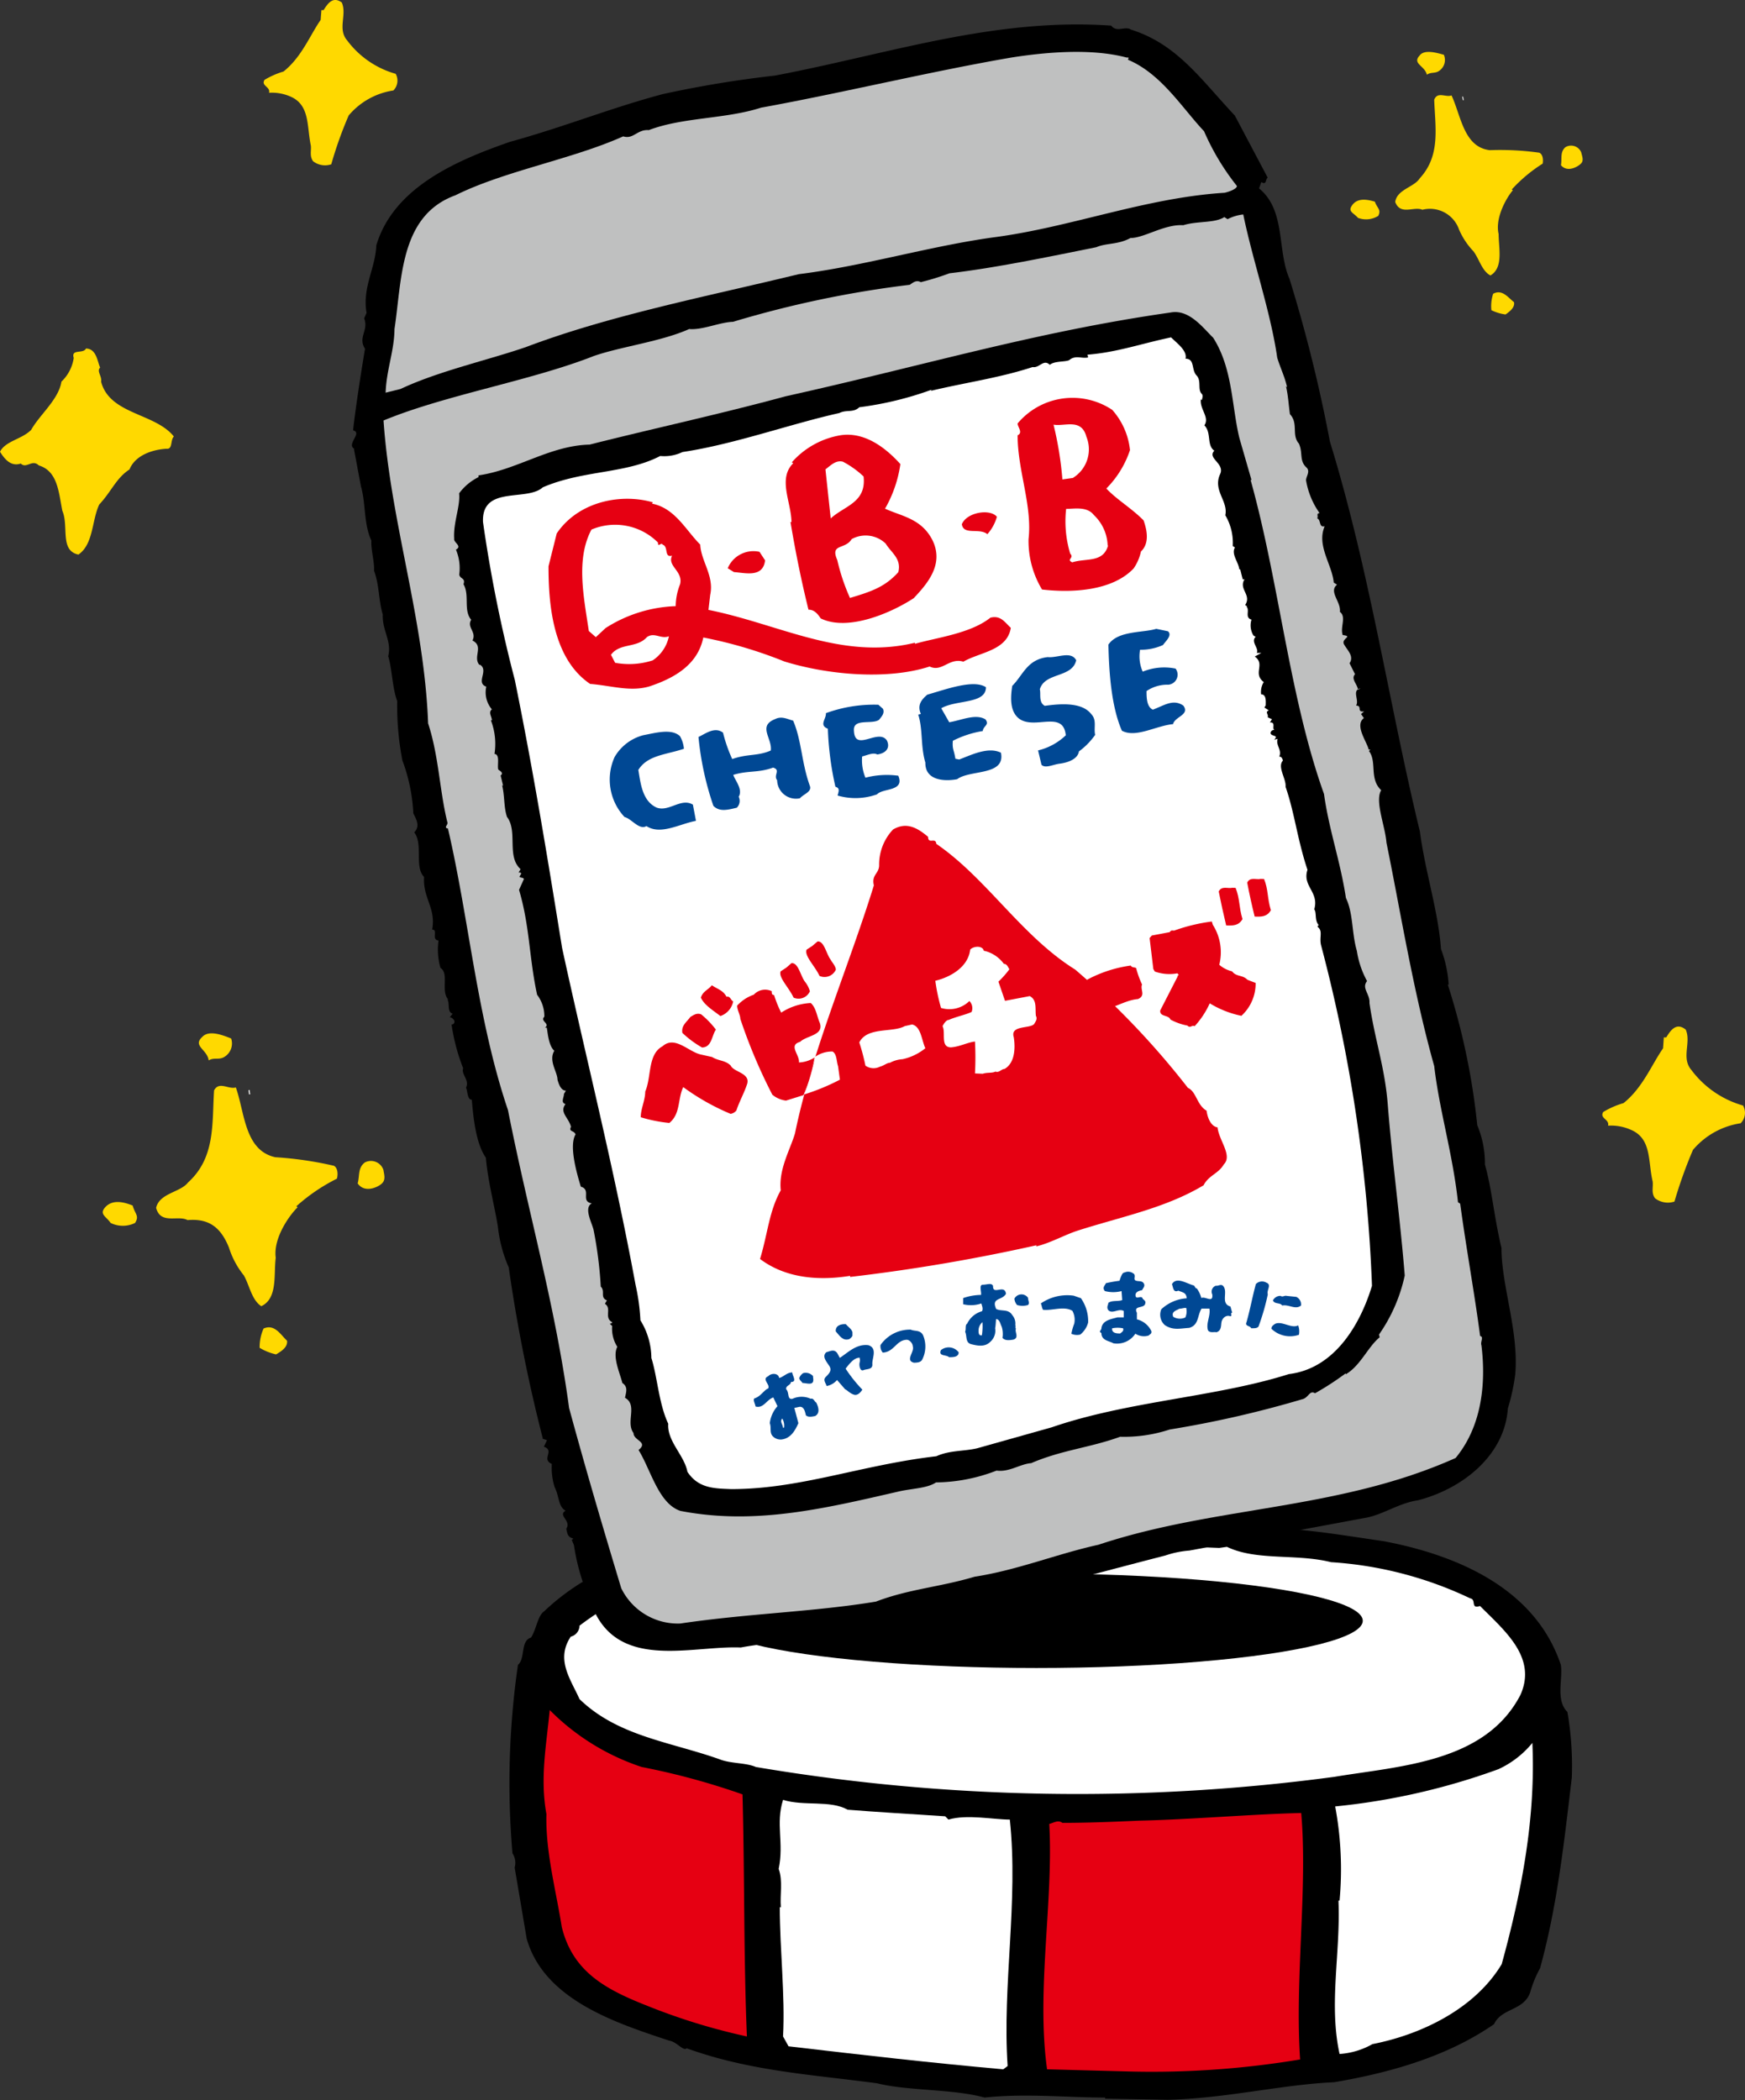 <svg xmlns="http://www.w3.org/2000/svg" viewBox="0 0 159.29 191.72"><rect x="0" y="0" width="159.29" height="191.72" fill="#333333" stroke="none"/><defs><style>.cls-1{fill:#fff;}.cls-2{fill:#e60012;}.cls-3{fill:#ffd900;}.cls-4{fill:#bfc0c0;}.cls-5{fill:#004894;}</style></defs><g id="レイヤー_2" data-name="レイヤー 2"><g id="レイヤー_2-2" data-name="レイヤー 2"><path d="M107.68,139c3.3-1,6.6,1.2,10.1.6,2.8.2,5.7.7,8.5,1.1,6.9,1.3,13.9,4.4,16.2,11.3.2,1.3-.5,3.2.6,4.3a28.81,28.81,0,0,1,.4,6c-.7,5.8-1.3,11.6-2.9,17.4a10.2,10.2,0,0,0-.9,2.2c-.6,1.7-2.6,1.4-3.3,2.9-4.2,2.9-9.3,4.4-14.6,5.3-4.7.2-10,1.5-15.2,1.6l-5.7-.1v-.1c-3.5,0-7.3-.4-11,0-2.9-.8-7-.6-9.8-1.3-5.9-.8-11.6-1.1-17.4-3.2-.3.3-.9-.6-1.6-.7-4.8-1.6-11.4-3.7-13-9.3l-1.1-6.5a1.58,1.58,0,0,0-.2-1.3,75.15,75.15,0,0,1,.5-17.2c.7-.6.2-2.2,1.2-2.5.5-.8.6-2,1.2-2.4,6.6-6.3,16.9-7.3,25.9-8C86.08,138.92,97.18,137.72,107.68,139Z"/><path class="cls-1" d="M112,141.22c2.7,1.3,6.3.6,9.5,1.4a34.59,34.59,0,0,1,12.7,3.3c.6.1,0,1,.9.7,2.3,2.3,5.2,4.7,3.7,8.1-3.2,6.2-11,6.5-17,7.5a176.12,176.12,0,0,1-52.8-.9c-.9-.4-2.3-.3-3.3-.7-4.5-1.6-9.3-2.1-12.8-5.5-.8-1.8-2.2-3.6-.8-5.7a1.05,1.05,0,0,0,.8-1,26.44,26.44,0,0,1,10.8-4.9,21.76,21.76,0,0,1,8-1.4c1-.7,2.4.1,3.3-.6,4.8-.4,11.2,0,16.1-.7,1.1.4,2.5,0,3.9,0,5.9-.2,10.9.3,16.3.5Z"/><path class="cls-2" d="M58.58,161.32a65.27,65.27,0,0,1,9.2,2.5c.2,7.7.1,14.9.4,22.1a56.4,56.4,0,0,1-9.1-2.8c-3.8-1.5-6.8-3.1-7.8-7.2-.5-3.2-1.5-6.9-1.4-10.3-.6-3.3,0-6.3.3-9.5A21.16,21.16,0,0,0,58.58,161.32Z"/><path class="cls-1" d="M139.88,159.12c.3,6.7-.9,13.3-2.8,20.2-2.4,4-7.2,6.4-11.8,7.3a7,7,0,0,1-3,.9c-1-4.6.1-9.2-.1-14h.1a31.24,31.24,0,0,0-.4-8.6,61,61,0,0,0,14.9-3.4A8.68,8.68,0,0,0,139.88,159.12Z"/><path class="cls-1" d="M77.38,165.22c2.5.2,5.8.4,8.9.6l.3.3c1.7-.5,4.1,0,5.6,0,.8,7.5-.7,15.1-.2,22.5l-.4.3c-6.7-.6-12.8-1.3-19.6-2.1l-.5-.9c.2-3.7-.3-8-.3-11.8h.1c-.1-1.1.2-2.4-.2-3.5.5-2.4-.3-4.1.4-6.3C73.38,164.92,75.78,164.32,77.38,165.22Z"/><path class="cls-2" d="M118.78,165.52c.6,6.9-.6,15.2-.1,22.5a82,82,0,0,1-15.5,1.1l-7.6-.2c-1-7.2.6-15.4.2-22.4.4-.1.8-.4,1.2-.1,2.4,0,4.7-.1,7-.2C108.58,166.12,114.38,165.62,118.78,165.52Z"/><path class="cls-3" d="M153.88,94c.52,1.18-.44,2.58.52,3.69a8.92,8.92,0,0,0,4.71,3.24,1.34,1.34,0,0,1-.22,1.62,7.07,7.07,0,0,0-4.35,2.43,42.08,42.08,0,0,0-1.69,4.72,1.92,1.92,0,0,1-1.77-.3c-.37-.51-.15-1-.22-1.54-.44-1.85-.07-3.91-2-4.72a4.44,4.44,0,0,0-2.07-.37c.15-.59-.8-.66-.44-1.25a7.64,7.64,0,0,1,1.85-.81c1.76-1.4,2.58-3.54,3.61-5l.07-1h.22C152.48,94.1,153,93.29,153.88,94Z"/><path class="cls-3" d="M31.2.23c.49,1.11-.41,2.42.49,3.46a8.36,8.36,0,0,0,4.43,3.05,1.28,1.28,0,0,1-.21,1.52,6.61,6.61,0,0,0-4.08,2.28A35.92,35.92,0,0,0,30.24,15a1.78,1.78,0,0,1-1.66-.28c-.35-.48-.14-1-.21-1.45C28,11.51,28.3,9.57,26.5,8.81a4.19,4.19,0,0,0-1.94-.34c.14-.56-.76-.63-.41-1.18a7.45,7.45,0,0,1,1.73-.76c1.66-1.32,2.42-3.32,3.39-4.71l.07-.9h.2C29.89.37,30.37-.39,31.2.23Z"/><path class="cls-3" d="M9.14,33.56c-.34.34.18.77.09,1.29.78,3,4.92,2.85,6.64,5-.34.34-.08,1.2-.69,1.12-1.29.08-2.84.6-3.36,1.89-1.21.78-1.64,2-2.76,3.2-.69,1.46-.52,3.62-1.9,4.57-1.73-.35-.86-2.59-1.47-4-.34-1.72-.43-3.62-2.15-4.14-.61-.6-1.13.34-1.64-.17C1,42.62.43,41.93,0,41.24c.52-1,2-1.13,2.85-2,.77-1.38,2.5-2.76,2.76-4.4a3.73,3.73,0,0,0,1.12-2.16c-.26-.86.86-.34,1.12-.86C8.8,31.83,8.89,33,9.14,33.56Z"/><ellipse cx="94.61" cy="147.97" rx="29.79" ry="4.31"/><path d="M70.75,6.9c10.5-2,20-5.3,30.69-4.56.5.67,1.27,0,1.79.36,4.24,1.33,6.4,4.57,9.49,7.85l3,5.67c-.22.14-.08.72-.58.4l-.21.58c2.46,2,1.63,5.64,2.78,8.26a135,135,0,0,1,3.69,14.86c3.64,11.82,5.4,24,8.21,35.58.51,3.82,1.67,7.22,1.93,10.75a11.08,11.08,0,0,1,.7,3.24l-.08,0a62.93,62.93,0,0,1,2.69,12.84,9,9,0,0,1,.7,3.59c.65,2.3.83,4.8,1.51,7.61,0,3.5,1.59,7.58,1.26,11.52a18.69,18.69,0,0,1-.68,3.14c-.27,4.18-4,7.29-8.2,8.38-1.73.25-3.18,1.3-4.73,1.59l-16.14,3a8.89,8.89,0,0,0-2.19.45c-5,1.29-8.66,2.28-13.63,3.57,0,.62-.71-.09-.91.48a48.84,48.84,0,0,1-5,1,27.64,27.64,0,0,1-3.66.71c-.14.13-1,.59-1.45.36-4.39,1.94-9.3,1.38-14.11,2.28-4.57-.2-11.55,2.28-13.72-4.2a19.49,19.49,0,0,1-1.51-5.15l-.2-.48a.29.29,0,0,0,.14-.12c-.54-.13-.54-.48-.64-.89.5-.74-.81-1.21-.06-1.65-.68-.36-.58-1.35-1-2.14a6,6,0,0,1-.26-2.13c-1-.44.31-1.21-.72-1.57l.28-.6-.46-.15.08,0a145.29,145.29,0,0,1-3.11-15.62A12.56,12.56,0,0,1,45.45,112c-.32-2-.9-4.08-1.1-6.31-.9-1.27-1.15-3.66-1.28-5.29-.43,0-.37-.79-.53-1.1.35-.69-.46-1.2-.26-1.77a17.74,17.74,0,0,1-1.06-4c.26,0,.28-.24.26-.32a.55.55,0,0,0-.42-.34l.26-.33c-.54-.13-.24-1-.48-1.28l.08,0c-.71-.79.1-2.39-.71-2.89a6,6,0,0,1-.18-2.5c-.7-.09,0-1-.58-1,.36-2-.86-2.85-.74-4.81-.91-.92-.06-3-.9-4.07.62-.59.1-1.34-.08-1.73a16,16,0,0,0-1-4.84A26.13,26.13,0,0,1,36.26,64c-.44-1.12-.48-3-.82-4.09.34-1.4-.56-2.31-.5-3.82-.38-1.22-.3-2.64-.8-4,.06-.8-.29-1.86-.24-2.74-.71-1.5-.51-3.47-.95-4.94L32.31,41l.08,0c-.86-.4.75-1.49-.16-1.71.24-2.16.71-5.17,1.09-7.45-.68-1.06.36-1.66-.08-2.78l.22-.49c-.4-2.36.81-4.05.89-6.17,1.56-5.2,7.09-7.68,12.2-9.45,5-1.38,9.3-3.13,14-4.37A100.67,100.67,0,0,1,70.75,6.9Z"/><path class="cls-4" d="M92.34,5.25c3-.47,7.21-.87,10.49,0l.16,0c.1.06-.12.2.06.24,3,1.3,4.9,4.42,6.86,6.49a22.2,22.2,0,0,0,3,5c0,.27-.72.53-1.13.62-7.22.45-14.06,3.16-21.09,4.07-5.86.81-11.89,2.63-17.77,3.36C64.56,27.06,55.68,28.78,48,31.69c-3.46,1.19-8,2.2-11.43,3.82l-1.37.34c.08-2.13.79-3.79.81-5.81.69-4.54.47-10.36,5.56-12.21,4.49-2.23,10.63-3.28,15.32-5.38.92.3,1.29-.66,2.33-.57,3.12-1.19,7-1,10.25-2.05C76.76,8.51,84.89,6.53,92.34,5.25Z"/><path class="cls-4" d="M66.91,29.38A96.06,96.06,0,0,1,83.05,26c.22-.14.57-.49,1-.24a23.27,23.27,0,0,0,2.62-.81c4.14-.48,9.09-1.51,13.4-2.38.93-.4,2-.22,3.12-.84,1.27,0,3.1-1.28,4.83-1.17,1.27-.4,2.86-.17,3.74-.74l.3.19a4,4,0,0,1,1.43-.43c.85,4.17,2.51,8.93,3.1,13.08.36,1.14.64,1.6.9,2.68l-.1-.07c.2.83.24,1.7.36,2.54.8.86.12,1.9.82,2.69.39.87,0,1.57.71,2.2.34.35-.06.8-.06,1.15a7.22,7.22,0,0,0,1.24,3c-.34,0-.1.28-.22.49.36.08.12.84.68.71-.76,1.76.69,3.51.83,5.14l.3.19c-.79.63.38,1.57.26,2.48.62.46,0,1.4.26,2.12,1,.12-.18.31.12.85s.94,1.08.5,1.72l.5,1c-.4.45.23.91.27,1.43l.22-.14c-.81.19-.08,1.07-.39,1.58.61,0,0,.62.73.53l-.28.24.26.37c-.87.65.26,2.13.44,2.87l.16,0-.14.13c.76,1,0,2.53,1.12,3.58-.6,1,.36,3.24.48,4.79,1.31,6.42,2.43,13.51,4.36,20.4.46,4,1.69,8,2.17,12.43l.2.13c.54,4,1.32,8.26,1.82,12.08.37.09,0,.52.12.85.44,3.57,0,7.44-2.36,10.29-10.77,4.81-21.87,4.35-32.6,7.92-3.81.84-7.37,2.31-11.31,2.92-3.18.95-6,1.12-9,2.27-5.66.94-11.67,1.08-17.85,2A5.75,5.75,0,0,1,56.71,145c-1.75-5.8-3.24-10.86-4.76-16.45-1.29-9.5-3.66-17.51-5.58-27.2C43.55,93,42.85,84.09,40.89,75.64c-.45-.07.08-.37-.06-.6-.71-2.9-.77-6-1.75-9-.36-9.55-3.43-18.35-4.07-27.65,5.65-2.34,13.44-3.62,19.2-5.89,2.52-.87,6.16-1.32,8.7-2.46C64.11,30.15,65.72,29.41,66.91,29.38Z"/><path d="M71.72,36.18c12.7-2.82,22.86-5.9,35.14-7.65,1.71-.33,3,1.46,3.88,2.3,1.79,2.8,1.69,6.24,2.39,9.14l1.11,3.85-.08,0c2.61,9.35,3.53,19.81,6.7,28.67.46,3.31,1.49,6.12,2,9.49.68,1.41.52,3.2,1,4.84a8.37,8.37,0,0,0,.93,2.75c-.53.65.28,1.16.22,2,.5,3.47,1.42,5.87,1.68,9.4.42,5.24,1.12,10.24,1.54,15.48a14.88,14.88,0,0,1-2.35,5.39l.06.25c-1.07.87-1.76,2.61-3.1,3.38l0-.09a26,26,0,0,1-2.8,1.82c-.5-.31-.59.41-1.15.54a97.4,97.4,0,0,1-12.12,2.77,13.29,13.29,0,0,1-4.52.66c-2.74,1-5.34,1.21-8.12,2.41-1,.07-2,.84-3.16.68a15.73,15.73,0,0,1-5.53,1.08c-.81.55-2.25.55-3.46.84-6.7,1.54-13.06,3.08-19.87,1.76-2-.67-2.69-3.73-3.82-5.56.93-.75-.46-.85-.46-1.55-.74-1,.41-2.55-.78-3.22.12-.56.28-1-.24-1.35-.22-.91-.93-2.4-.46-3.3a3.1,3.1,0,0,1-.47-1.9l-.22-.21c.08,0,.24-.06.22-.14-.78-.43,0-1.24-.66-1.68l.18-.31c-.66-.27-.12-.84-.56-1.26a37.19,37.19,0,0,0-.66-5.19c-.16-.66-.91-2-.16-2.41-1.07-.18,0-1.24-1-1.52-.42-1.38-1.08-3.76-.48-4.78-.18-.4-.64-.2-.42-.69-.2-.83-1.08-1.31-.5-2.07-.46-.15-.14-.58-.14-.93l.18-.3c-.5,0-.68-.71-.77-1,0-.7-.84-1.72-.29-2.64-.55-.48-.61-1.78-.69-2.11l-.16,0c.5-.38-.48-.58-.06-1a3.22,3.22,0,0,0-.66-2c-.74-3.41-.66-6.23-1.65-9.58l.45-1c-.12-.14-.29-.1-.39-.17s.41-.44-.1-.41l.18-.31c-1.3-1.17-.23-3.44-1.24-4.77-.3-.89-.2-1.88-.44-2.87l.08,0-.22-.91c.36-.27-.2-.48-.22-.56-.1-.42.18-1.36-.34-1.41a6,6,0,0,0-.33-3.07l.09,0c0-.35-.35-.71,0-1a2.39,2.39,0,0,1-.51-2.07c-1-.36.25-1.46-.56-2l-.08,0c-.6-.73.44-1.68-.62-2.21.4-.8-.54-1.18-.12-1.9-.73-.87-.12-2.25-.7-3.24.2-.58-.29-.46-.39-.87a4.39,4.39,0,0,0-.3-2.29c.61-.33-.24-.65-.16-1-.1-1.46.57-2.94.45-4.14a4.88,4.88,0,0,1,1.77-1.48l0-.16c3.54-.51,6.5-2.72,10.14-2.81C59.56,39.14,65.64,37.83,71.72,36.18Z"/><path class="cls-1" d="M62.3,41.27c4.77-.72,9.86-2.57,14.31-3.56.68-.34,1.28,0,1.83-.53a30.6,30.6,0,0,0,6.6-1.6l-.06.1c3.06-.74,6.28-1.18,9.28-2.17.62.12,1-.77,1.57-.2.42-.37,1.39-.25,1.77-.43.56-.49,1.17-.11,1.73-.25l-.06-.25c2.68-.21,4.87-1,7.63-1.58.56.56,1.49,1.21,1.32,1.95.87,0,.51,1,1,1.52s.06,1.3.5,1.71c.12.15,0,.44,0,.54l-.1-.06c-.12.9.82,1.64.32,2.37.68.71.18,1.8.91,2.32-.69.69,1,1.17.52,2.15-.67,1.48.76,2.45.48,3.74a4.93,4.93,0,0,1,.68,2.81l.2.13c-.36.61.32,1.32.4,2l.08,0,.23.91.16,0c-.55.92.68,1.41.06,2.35l.2.13-.08,0c.34.36-.19,1,.46,1.2a1.78,1.78,0,0,0,.18,1.45l.2.12c-.48.47.34,1.06.1,1.47.16,0,.26,0,.42,0l-.6.33c1,.71-.22,1.54.82,2.33a1.72,1.72,0,0,0-.24,1.12c.5,0,.42.68.42,1l-.12.21.4.25c-.38.18,0,.35-.1.64l.39.17-.19.3c.59-.05.14.58.43.69a.31.31,0,0,0-.37.26c0,.35.81.16.33.62l.32-.07c-.2.57.42,1,.14,1.63.24-.06.32.27.34.35-.54.57.32,1.67.24,2.39.82,2.35,1.06,4.74,2,7.58-.49,1.51,1.08,2,.62,3.61.24.29,0,1.05.44,1.47-.1-.06-.08,0-.14.12.52.4.14.93.32,1.68a142.24,142.24,0,0,1,4.65,31.1c-1,3.3-3.28,7.54-7.59,8.06C111,127.56,103,127.9,96,130.31l-6.79,1.91c-1.2.29-2.51.17-3.74.73-6.88.8-12.4,3-18.72,3-1.55-.06-3-.06-4-1.58-.28-1.51-1.87-2.79-1.75-4.39-.86-1.81-1-4.32-1.54-6a6.62,6.62,0,0,0-1-3.44,18.68,18.68,0,0,0-.44-3.22c-2-10.82-4.56-20.87-6.71-30.78-1.36-8.42-2.6-16-4.31-24.44a128.44,128.44,0,0,1-2.91-14.44c-.14-3.38,4-1.84,5.46-3.17,3.7-1.59,7.54-1.21,10.72-2.86A3.83,3.83,0,0,0,62.3,41.27Z"/><path class="cls-2" d="M69.84,51.16C69.65,52.78,68,52.29,67,52.23l-.57-.35a2.54,2.54,0,0,1,2.9-1.5Z"/><path class="cls-2" d="M85.13,49.34c-1-2-2.82-2.2-4.34-2.9a11.41,11.41,0,0,0,1.4-4.07c-1.42-1.58-3.31-2.94-5.42-2.64a7.6,7.6,0,0,0-4.49,2.48l.13.08c-1.43,1.41-.18,3.56-.16,5.37l-.09,0c.46,2.76,1,5.41,1.64,8,.51,0,.81.34,1.12.8,2.48,1.21,6.43-.5,8.49-1.85C84.64,53.3,86.19,51.54,85.13,49.34Zm-9.78-6.49c.44-.32.93-.87,1.59-.7a8.35,8.35,0,0,1,1.89,1.35c.27,2.39-1.74,2.67-3,3.83ZM82,52.24c-1.23,1.36-2.48,1.77-4.41,2.35a18.26,18.26,0,0,1-1.16-3.46c-.68-1.54.72-.92,1.31-1.91a2.64,2.64,0,0,1,3.11.41C81.36,50.47,82.31,51,82,52.24Z"/><path class="cls-2" d="M91,47.18a4,4,0,0,1-.87,1.59c-.72-.61-2.17.13-2.33-.91C88.26,46.75,90.39,46.43,91,47.18Z"/><path class="cls-2" d="M103.15,41.09a6.55,6.55,0,0,0-1.62-3.67,6.54,6.54,0,0,0-8.64,1.24c0,.33.52.84,0,1.08,0,3.22,1.35,6.41,1,9.47a8.56,8.56,0,0,0,1.23,4.61c2.67.31,6.38.16,8.36-1.92a4.33,4.33,0,0,0,.67-1.55c.76-.72.59-1.85.24-2.84-1.1-1.12-2.42-1.87-3.4-2.91A9,9,0,0,0,103.15,41.09Zm-2,8.71c-.45,1.61-2,1.13-3.27,1.54-.59-.28.22-.37-.19-.8a10.25,10.25,0,0,1-.37-4.08c.74,0,1.91-.25,2.53.56A4,4,0,0,1,101.11,49.8Zm-3.17-6.17-1,.14a31.46,31.46,0,0,0-.81-5c1,.19,2.55-.62,3,1.1A3.06,3.06,0,0,1,97.94,43.63Z"/><path class="cls-2" d="M90.41,56.39c-1.84,1.47-5,1.83-6.89,2.39l0-.1c-6.68,1.62-12.36-1.7-18.85-3l.16-1.37c.38-1.73-.84-3.07-.91-4.59-1.32-1.32-2.3-3.33-4.4-3.74l.07-.12c-2.89-.84-6.79-.09-8.77,2.84l-.75,3c0,3.37.35,8.41,3.8,10.74,1.93.15,3.67.75,5.43.22,2.31-.77,4.4-2,4.9-4.46a40.2,40.2,0,0,1,7.4,2.19c4.09,1.26,9.48,1.69,13.26.46,1.13.55,1.79-.84,3.08-.44,1.48-.87,4-1,4.33-3.09C91.7,56.79,91.35,56.16,90.41,56.39Zm-30.83,3.9a7,7,0,0,1-3.43.22l-.38-.73c.83-1.12,2.35-.57,3.29-1.62.69-.47,1.25.21,2-.07A3.47,3.47,0,0,1,59.58,60.29Zm2.5-6.95a5.53,5.53,0,0,0-.4,2,12.63,12.63,0,0,0-6.4,2l-.89.83-.64-.56c-.47-3.16-1.19-6.56.24-9.26a5.52,5.52,0,0,1,6.07,1.18c0,.51.28-.07.44.2.54.18.1,1.21.85,1C60.88,51.69,62.38,52.14,62.08,53.34Z"/><path class="cls-5" d="M62.07,67.21a2.74,2.74,0,0,1,.36,1.15c-1.63.55-3.31.57-4.16,1.93.2,1.18.35,2.84,1.67,3.44,1.12.42,2.23-.92,3.31-.27l.28,1.48c-1.53.29-3.22,1.32-4.52.48-.67.39-1.35-.67-2-.83a5,5,0,0,1-.91-5.47,4.27,4.27,0,0,1,2.63-2C59.81,66.92,61.3,66.48,62.07,67.21Z"/><path class="cls-5" d="M66,66.89a13.68,13.68,0,0,0,.84,2.41c1.4-.5,2.3-.25,3.52-.78.15-1.11-1.22-2.24.4-2.87.6-.3,1.09,0,1.64.14.78,1.82.76,3.82,1.52,5.94.23.56-.57.76-.9,1.15a1.72,1.72,0,0,1-2.08-1.65c-.37-.45.36-.94-.37-1.15-1.39.5-2.22.24-3.63.66.1.43.91,1.31.49,2a.87.87,0,0,1-.17,1c-.87.21-1.59.39-2.14-.17a27.32,27.32,0,0,1-1.36-6.29C64.31,67.05,65.22,66.29,66,66.89Z"/><path class="cls-5" d="M106.61,57.63c.43.36-.2.9-.45,1.26a4.93,4.93,0,0,1-2.09.43,3.44,3.44,0,0,0,.24,2,5.2,5.2,0,0,1,3-.28.92.92,0,0,1-.65,1.47,3.4,3.4,0,0,0-2,.58c0,.54,0,1.45.58,1.7,1.08-.41,1.86-1,2.78-.37.62.85-.78,1-.94,1.69-1.57.15-3.4,1.29-4.67.6-1-2.28-1.18-5.56-1.23-7.86.87-1.29,3.12-1.06,4.37-1.44Z"/><path class="cls-5" d="M98.24,60.28c-.37,1.63-2.86,1.08-3.32,2.65.11.44-.13,1.19.45,1.51,1.39-.19,3.37-.36,4.23.74.55.56.22,1.25.37,1.91a6.44,6.44,0,0,1-1.48,1.51c-.1.64-.86,1-1.75,1.12-.58.06-1.32.47-1.67.1l-.31-1.31a5.53,5.53,0,0,0,2.53-1.38c-.23-2.33-2.82-.48-4.25-1.51-.93-.7-.77-2.12-.64-3,1-1,1.35-2.41,3.24-2.63C96.5,60.09,97.77,59.39,98.24,60.28Z"/><path class="cls-5" d="M80.6,64.71c.19.42-.16.74-.35,1-.64.47-2.4-.18-2.3,1,.08,2,2.22-.24,3,.88.32.62,0,1.17-.87,1.29-.38-.21-.91.07-1.38.18A4.11,4.11,0,0,0,79,71a7.76,7.76,0,0,1,3-.18c.61,1.46-1.41,1.11-1.94,1.7a5.83,5.83,0,0,1-3.6.11c.08-.34.25-.68-.2-.8a28.22,28.22,0,0,1-.69-5.3c-.84-.33-.13-.89-.18-1.42a12.81,12.81,0,0,1,4.79-.77Z"/><path class="cls-5" d="M90,62.74c0,1.55-2.68,1.12-4.08,1.92l.73,1.28c1.13-.19,2.42-.81,3.31-.26.38.52-.2.58-.25,1.06a9.3,9.3,0,0,0-2.73.89c-.07.79.11.82.23,1.64l.35.07c1.16-.44,2.66-1.19,3.81-.62.43,2.13-2.83,1.53-4,2.42-1.22.22-2.93.1-2.9-1.52-.45-1.51-.21-3-.65-4.38l.24-.06c-.37-.84.1-1.34.59-1.76C86.4,62.92,88.88,62,90,62.74Z"/><path class="cls-2" d="M84.72,76.4c0,.72.69,0,.75.64,4.6,3.15,7.76,8.41,12.68,11.48a74.45,74.45,0,0,1,10.29,10.8c.77.34.81,1.57,1.7,2.08.09.71.44,1.46,1,1.52.13,1.21,1.39,2.57.57,3.39-.48.84-1.39,1-1.84,1.9-3.5,2.1-7.57,2.88-11.52,4.15-1.19.39-2.46,1.12-3.75,1.43l0-.1a165.94,165.94,0,0,1-17,2.89l0-.1c-2.54.41-5.71.35-8.22-1.54.71-2.35.82-4.35,1.89-6.27-.21-1.93.88-3.75,1.3-5.2,1.52-7.44,4.91-15.23,7.2-22.64-.24-1,.51-1.06.48-1.89a4.66,4.66,0,0,1,1.27-3.21C82.76,75,83.76,75.59,84.72,76.4Z"/><path class="cls-5" d="M77.21,120.89c.23.28.68.53.6.9.06.21-.12.34-.27.46-.61.22-.92-.34-1.25-.7C76.25,121,76.79,120.86,77.21,120.89Z"/><path class="cls-5" d="M76.43,123.54l.23.43c.75-.49,1.52-1.3,2.61-1.16.86.28.32,1.21.36,1.73s-.51.42-.81.55-.42-.41-.35-.7,0-.32,0-.44c-.51,0-.92.54-1.28,1a13,13,0,0,0,1.53,1.92c-.1.15-.39.57-.76.46s-.64-.43-.81-.49l-.74-.85a1.67,1.67,0,0,1-.95.55c-.09-.29-.35-.55-.09-.82s.61-.57.34-1-.7-.87-.29-1.26C75.84,123.33,76.16,123.16,76.43,123.54Z"/><path class="cls-5" d="M84.26,121.9a2.63,2.63,0,0,1-.09,2.25c-.15.24-.44.25-.74.26-.84-.21.08-1-.11-1.5,0-.26-.3-.64-.62-.59-.9.08-1.09,1.1-2.11,1.17a.85.85,0,0,1-.21-.7,3.27,3.27,0,0,1,2.76-1.4C83.48,121.56,84,121.39,84.26,121.9Z"/><path class="cls-5" d="M93.84,118.48c0,.26.18.48,0,.66a1.68,1.68,0,0,1-1,0,1,1,0,0,1-.24-.58A.73.73,0,0,1,93.84,118.48Z"/><path class="cls-5" d="M74.21,125.62c0,.15.11.5-.08.64s-.62,0-.88,0c-.09-.17-.26-.23-.29-.45a.9.9,0,0,1,.36-.45A.91.91,0,0,1,74.21,125.62Z"/><path class="cls-5" d="M98.67,118.52a3.66,3.66,0,0,1,.66,2.22,2.11,2.11,0,0,1-.72,1.1,1.26,1.26,0,0,1-.81-.07,4.73,4.73,0,0,1,.26-.92,1.7,1.7,0,0,0-.17-1.18c-.77-.46-1.82,0-2.67-.09-.12-.15-.12-.42-.21-.58a4.25,4.25,0,0,1,3-.71Z"/><path class="cls-5" d="M92.4,120.06c-.36-.59-1-.31-1.47-.56-.46-1.06.53-.74.9-1.38-.12-.92-1.22.17-1.18-.72-.13-.31-.55-.11-.93-.11s-.11.64-.17.93a5.17,5.17,0,0,0-1.63.29l0,.56a2.94,2.94,0,0,0,1.66-.07c.07.25.18.48.06.71a2.12,2.12,0,0,0-1.35,1.13l0,0c-.22.14-.08.48-.19.74.19.4,0,1,.56,1.14s1.24.28,1.73-.21a1.36,1.36,0,0,0,.45-1.25c.06-.28.06-.67.09-.83.3,0,.37.39.48.63s.17.71.1,1.08c.23.28.66.22,1,.16.55-.17.09-.72.23-1-.1-.09,0-.22-.06-.33A1.17,1.17,0,0,0,92.4,120.06Zm-2.77,1.85c-.32.06-.31-.29-.3-.52a1,1,0,0,1,.35-.68A5.34,5.34,0,0,1,89.63,121.91Z"/><path class="cls-5" d="M87.51,123.46c0,.47-.57.44-.87.45-.27-.26-1-.06-.75-.65A1.14,1.14,0,0,1,87.51,123.46Z"/><path class="cls-5" d="M74.51,128.05c-.18-.1-.24-.43-.51-.35a2,2,0,0,0-1.65,0c-.52.12-.28-.57-.58-.86-.07-.36.41-.35.43-.67.59,0,.13-.57.12-.87-.51,0-.81.43-1.2.5-.05-.44-.7-.48-1-.15-.63.26.23.77,0,1.11-.4.16-.68.74-1.26.91-.14.16.07.48.11.74.73.2,1-.62,1.62-.83l.38.8a2.82,2.82,0,0,0-.7,1.55c.17.45-.07.91.33,1.25a1,1,0,0,0,.74.24c.83-.1,1.23-.79,1.54-1.49l-.37-1.39.46-.1c.46-.06.53.54.6.78.24.2.59.1.84.06C74.9,129,74.69,128.41,74.51,128.05Zm-2.94,2.29-.1,0c0-.29-.32-.56-.06-.83A1.26,1.26,0,0,1,71.57,130.34Z"/><path class="cls-5" d="M111.63,117.38c-.2-.17-.43.05-.64,0a.57.57,0,0,0-.33.79c.1.85-.63.15-1,.33a2.6,2.6,0,0,0-.41-.87c-.14,0-.17-.19-.27-.27-.68-.18-1.58-.83-2-.12.12.31.12.81.58.59.43.18.72.17.77.7a3.72,3.72,0,0,0-2.32,1,1.28,1.28,0,0,0,.31,1.44c.75.51,1.4.31,2.24.26.89-.27.72-1.1,1.12-1.76l.72,0c.12.69-.35,1.37-.12,2,.19.25.56.1.76.16.51-.16.39-.69.48-1s.39-.57.72-.48,0-.31.24-.3l-.16-.57C111.36,119,112.16,117.91,111.63,117.38Zm-3.43,2.9a1.17,1.17,0,0,1-1.1-.06c-.21-.47.28-.58.57-.74.19,0,.42-.09.61-.07A1.34,1.34,0,0,1,108.2,120.28Z"/><path class="cls-5" d="M104.43,117.22c-.14-.34-.5-.2-.76-.31s.08-.49-.23-.66a.79.79,0,0,0-.8-.07c-.18,0-.26.27-.33.41l0,0-.12.34a12.16,12.16,0,0,0-1.24.22c-.09.22-.36.41-.09.72a3,3,0,0,0,1.52,0l.06.82c-.37.15-.94,0-1.27.26,0,.2-.19.37,0,.66.38.39.95-.2,1.41.08l0,.58H102c-.55.16-1.38.26-1.46,1,0,.18-.29.28,0,.43,0,.69.7.71,1.1.94a2,2,0,0,0,2-.88,1.44,1.44,0,0,0,1.21.17c.17-.16.29-.16.25-.41a2,2,0,0,0-1.32-1.07l0-.6c-.36-.7.68-.36.76-.84.1-.3-.25-.35-.27-.54-.2-.17-.55.17-.61-.16s.27-.47.59-.52C104.35,117.59,104.53,117.42,104.43,117.22Zm-2.17,4.52c-.26,0-.79,0-.74-.47a2.48,2.48,0,0,1,1,0C102.6,121.52,102.41,121.61,102.26,121.74Z"/><path class="cls-5" d="M115.6,117.1c.51.19,0,.69.13,1.07a20.64,20.64,0,0,1-.85,2.94c-.16.2-.48.14-.66.16-.12-.27-.61-.17-.43-.57.35-1.25.51-2.21.85-3.47A.78.78,0,0,1,115.6,117.1Z"/><path class="cls-5" d="M118.33,118.4a.76.76,0,0,1,.43.79c-.51.42-1.12-.13-1.72,0-.16-.29-.7-.1-.84-.47a.75.75,0,0,1,.7-.41c.19.14.35-.06.55,0Z"/><path class="cls-5" d="M118.5,121a1.58,1.58,0,0,1,.07.86,2.45,2.45,0,0,1-2.51-.55c0-.23.16-.32.32-.44C117,120.55,117.89,121.33,118.5,121Z"/><path class="cls-2" d="M66.32,91c.36-.09.38.34.61.42a1.77,1.77,0,0,1-1.17,1.34c-.64-.5-1.48-1-1.78-1.68.16-.57.72-.75,1-1.13C65.5,90.31,66,90.4,66.32,91Z"/><path class="cls-2" d="M73.45,89.59h0a2.49,2.49,0,0,1,.48.91,1.13,1.13,0,0,1-1.49.58c-.41-.91-1.4-1.84-1.18-2.4l.52-.34,0,0,.47-.41,0,0C72.86,87.88,73.05,89,73.45,89.59Z"/><path class="cls-2" d="M75.82,87.61h0c.14.26.45.57.48.91a1.13,1.13,0,0,1-1.49.58c-.42-.91-1.41-1.84-1.18-2.4l.52-.34,0,0,.48-.41,0,0C75.23,85.9,75.41,87.05,75.82,87.61Z"/><path class="cls-2" d="M65.35,94c-.38.53-.37,1.63-1.27,1.63a9.25,9.25,0,0,1-1.79-1.33c-.12-.68.41-1,.72-1.45.27-.16.59-.41,1-.24A8.14,8.14,0,0,1,65.35,94Z"/><path class="cls-1" d="M89.76,86.67c0,.14.12.15.22.17A3.09,3.09,0,0,1,91.64,88c.29,0,.37.3.5.49a8.4,8.4,0,0,1-1,1.13l.6,1.75L94,90.94c.68.36.48,1.12.56,1.8.15.28,0,.48-.16.75-.37.44-2.21.09-1.86,1.2l0,0c.16,1,.1,2.36-.84,2.9-.29,0-.5.38-.84.24-.26.16-.76.06-1.15.2L89,98a28.13,28.13,0,0,0,0-2.91c-.67.07-1.39.47-2.19.53-1,0-.46-1.35-.77-1.93.14-.3.38-.58.55-.57.74-.32,1.48-.45,2.1-.73a.93.93,0,0,0-.2-1,2.61,2.61,0,0,1-2.59.63,16.9,16.9,0,0,1-.52-2.48c1.38-.33,3-1.25,3.18-2.84C88.8,86.42,89.5,86.3,89.76,86.67Z"/><path class="cls-2" d="M72.93,97c.09-.69-1-1.57.1-1.88.63-.6,2.18-.58,1.81-1.72-.27-.6-.33-1.38-.83-1.83a5.44,5.44,0,0,0-2.7.88,10,10,0,0,1-.65-1.61c-.33,0-.14-.4-.26-.37a1.4,1.4,0,0,0-1.59.34,3.68,3.68,0,0,0-1.52,1c0,.41.29.86.29,1.21a48.63,48.63,0,0,0,2.92,6.92,2.39,2.39,0,0,0,1.25.54l1.6-.5a21,21,0,0,0,1-3.43A2.86,2.86,0,0,1,72.93,97Z"/><path class="cls-1" d="M76,96a2.67,2.67,0,0,0-1.6.49,21,21,0,0,1-1,3.43,19.5,19.5,0,0,0,3.27-1.35l-.17-1.24h0C76.35,96.91,76.4,96.23,76,96Z"/><path class="cls-2" d="M112.79,81.06c.4,1,.29,1.74.63,2.85-.35.61-.87.6-1.49.58-.24-1-.48-2.09-.68-3.1.27-.55.84-.24,1.24-.34Z"/><path class="cls-2" d="M115.39,80.25c.4,1,.28,1.74.62,2.85-.35.61-.87.6-1.48.58-.25-1-.49-2.09-.68-3.1.26-.55.83-.24,1.23-.34Z"/><path class="cls-2" d="M65,96.5c.61.38,1.19.28,1.7.78l0,0c.28.63,1.92.68,1.46,1.8-.22.67-.67,1.49-.94,2.3a.83.83,0,0,1-.53.31,21,21,0,0,1-4.32-2.44c-.52,1.06-.23,2.44-1.27,3.27a13.24,13.24,0,0,1-2.61-.52c0-.79.4-1.5.41-2.35.58-1.33.21-3.4,1.58-4.13,1.12-1,2.35.49,3.48.75Z"/><path class="cls-2" d="M110.71,84.43a4.67,4.67,0,0,1,.59,3.65,2.73,2.73,0,0,0,1.17.6c.39.52.94.3,1.39.76.19.09.57.22.76.3a4,4,0,0,1-1.3,3,9,9,0,0,1-2.89-1.14,7.9,7.9,0,0,1-1.38,2.09c-.26-.15-.38.23-.66-.06a5.24,5.24,0,0,1-1.55-.55c-.15-.44-1-.23-.93-.83l1.6-3.12-.05,0,.14-.12-.12-.15a4,4,0,0,1-2.06-.16l-.14-.23-.34-2.83.2-.23,1.64-.31c.12-.2.23-.14.4-.14a16.28,16.28,0,0,1,3.44-.83Z"/><path class="cls-2" d="M103.71,88.38a8.57,8.57,0,0,0,.54,1.5c-.19.49.37,1-.37,1.33-1.64.13-3.27,1.72-4.77.67-.07-.82-.66-2,.21-2.48a11.81,11.81,0,0,1,3.9-1.25C103.31,88.35,103.56,88.29,103.71,88.38Z"/><path class="cls-1" d="M83.26,93.53c.82.19.86,1.42,1.21,2.17a5,5,0,0,1-2.08,1,2.81,2.81,0,0,0-1.16.33c-.27,0-.54.26-.9.35A1.29,1.29,0,0,1,79,97.29a19.45,19.45,0,0,0-.56-2.12c.72-1.45,3.05-.87,4.15-1.49Z"/><path class="cls-3" d="M21.1,94.81a1.43,1.43,0,0,1-.67,1.71c-.47.26-.91,0-1.38.29-.13-1-1.49-1.31-.59-2.14C19.07,94,20.35,94.51,21.1,94.81Z"/><path class="cls-3" d="M21.53,99.28c.82,2.31.79,5.75,3.6,6.37a32.74,32.74,0,0,1,5.35.78c.44.25.34,1,.27,1.18a16.61,16.61,0,0,0-3.7,2.52l.12.09c-.63.59-2.25,2.73-2,4.61-.2,1.54.2,3.71-1.32,4.42-.88-.58-1.06-1.87-1.59-2.81a7.75,7.75,0,0,1-1.36-2.54c-.77-1.91-1.88-2.67-3.78-2.51-.87-.48-2.46.44-2.87-1.12.31-1.35,2.22-1.41,2.91-2.31,2.51-2.27,2.19-5.35,2.38-8.41C20,98.68,20.85,99.48,21.53,99.28Z"/><rect class="cls-1" x="22.7" y="99.52" width="0.1" height="0.4" transform="translate(-13.33 4.01) rotate(-7.81)"/><path class="cls-3" d="M35,106.81c.06.4.23.88-.13,1.23s-1.59.92-2.22,0c.2-.73,0-1.41.65-1.91A1.2,1.2,0,0,1,35,106.81Z"/><path class="cls-3" d="M12.11,110.06c.21.78.63.93.22,1.59a2.53,2.53,0,0,1-2.23,0c-.37-.55-1-.77-.58-1.33C10.2,109.42,11.36,109.76,12.11,110.06Z"/><path class="cls-3" d="M26.2,122.4c.09.6-.57,1-1,1.25a5,5,0,0,1-1.5-.6,4.15,4.15,0,0,1,.36-1.76C25.08,120.84,25.63,121.88,26.2,122.4Z"/><path class="cls-3" d="M131.8,5a1.2,1.2,0,0,1-.43,1.47c-.37.26-.75.09-1.12.35-.19-.82-1.35-1-.67-1.74C130,4.48,131.15,4.82,131.8,5Z"/><path class="cls-3" d="M132.5,8.71c.87,1.85,1.11,4.72,3.49,5a25.85,25.85,0,0,1,4.52.23c.38.17.36.77.31,1A13.59,13.59,0,0,0,138,17.3l.1.07c-.48.54-1.66,2.45-1.3,4,0,1.3.46,3.07-.75,3.78-.78-.42-1-1.47-1.55-2.21a6.74,6.74,0,0,1-1.32-2,2.81,2.81,0,0,0-3.34-1.79c-.77-.34-2,.55-2.48-.71.16-1.15,1.74-1.35,2.24-2.16,1.92-2.08,1.41-4.62,1.32-7.17C131.21,8.32,132,8.92,132.5,8.71Z"/><rect class="cls-1" x="133.51" y="8.81" width="0.08" height="0.33" transform="translate(1.46 30.65) rotate(-13.16)"/><path class="cls-3" d="M144.34,13.91c.07.33.25.72,0,1s-1.25.89-1.85.17c.11-.62-.1-1.17.39-1.63A1,1,0,0,1,144.34,13.91Z"/><path class="cls-3" d="M125.5,18.41c.23.63.6.72.31,1.3a2.1,2.1,0,0,1-1.85.18c-.36-.43-.91-.56-.59-1.06C123.86,18,124.85,18.22,125.5,18.41Z"/><path class="cls-3" d="M138.2,27.58c.11.49-.4.87-.77,1.13a4.21,4.21,0,0,1-1.29-.39,3.62,3.62,0,0,1,.16-1.5C137.14,26.37,137.68,27.19,138.2,27.58Z"/></g></g></svg>
